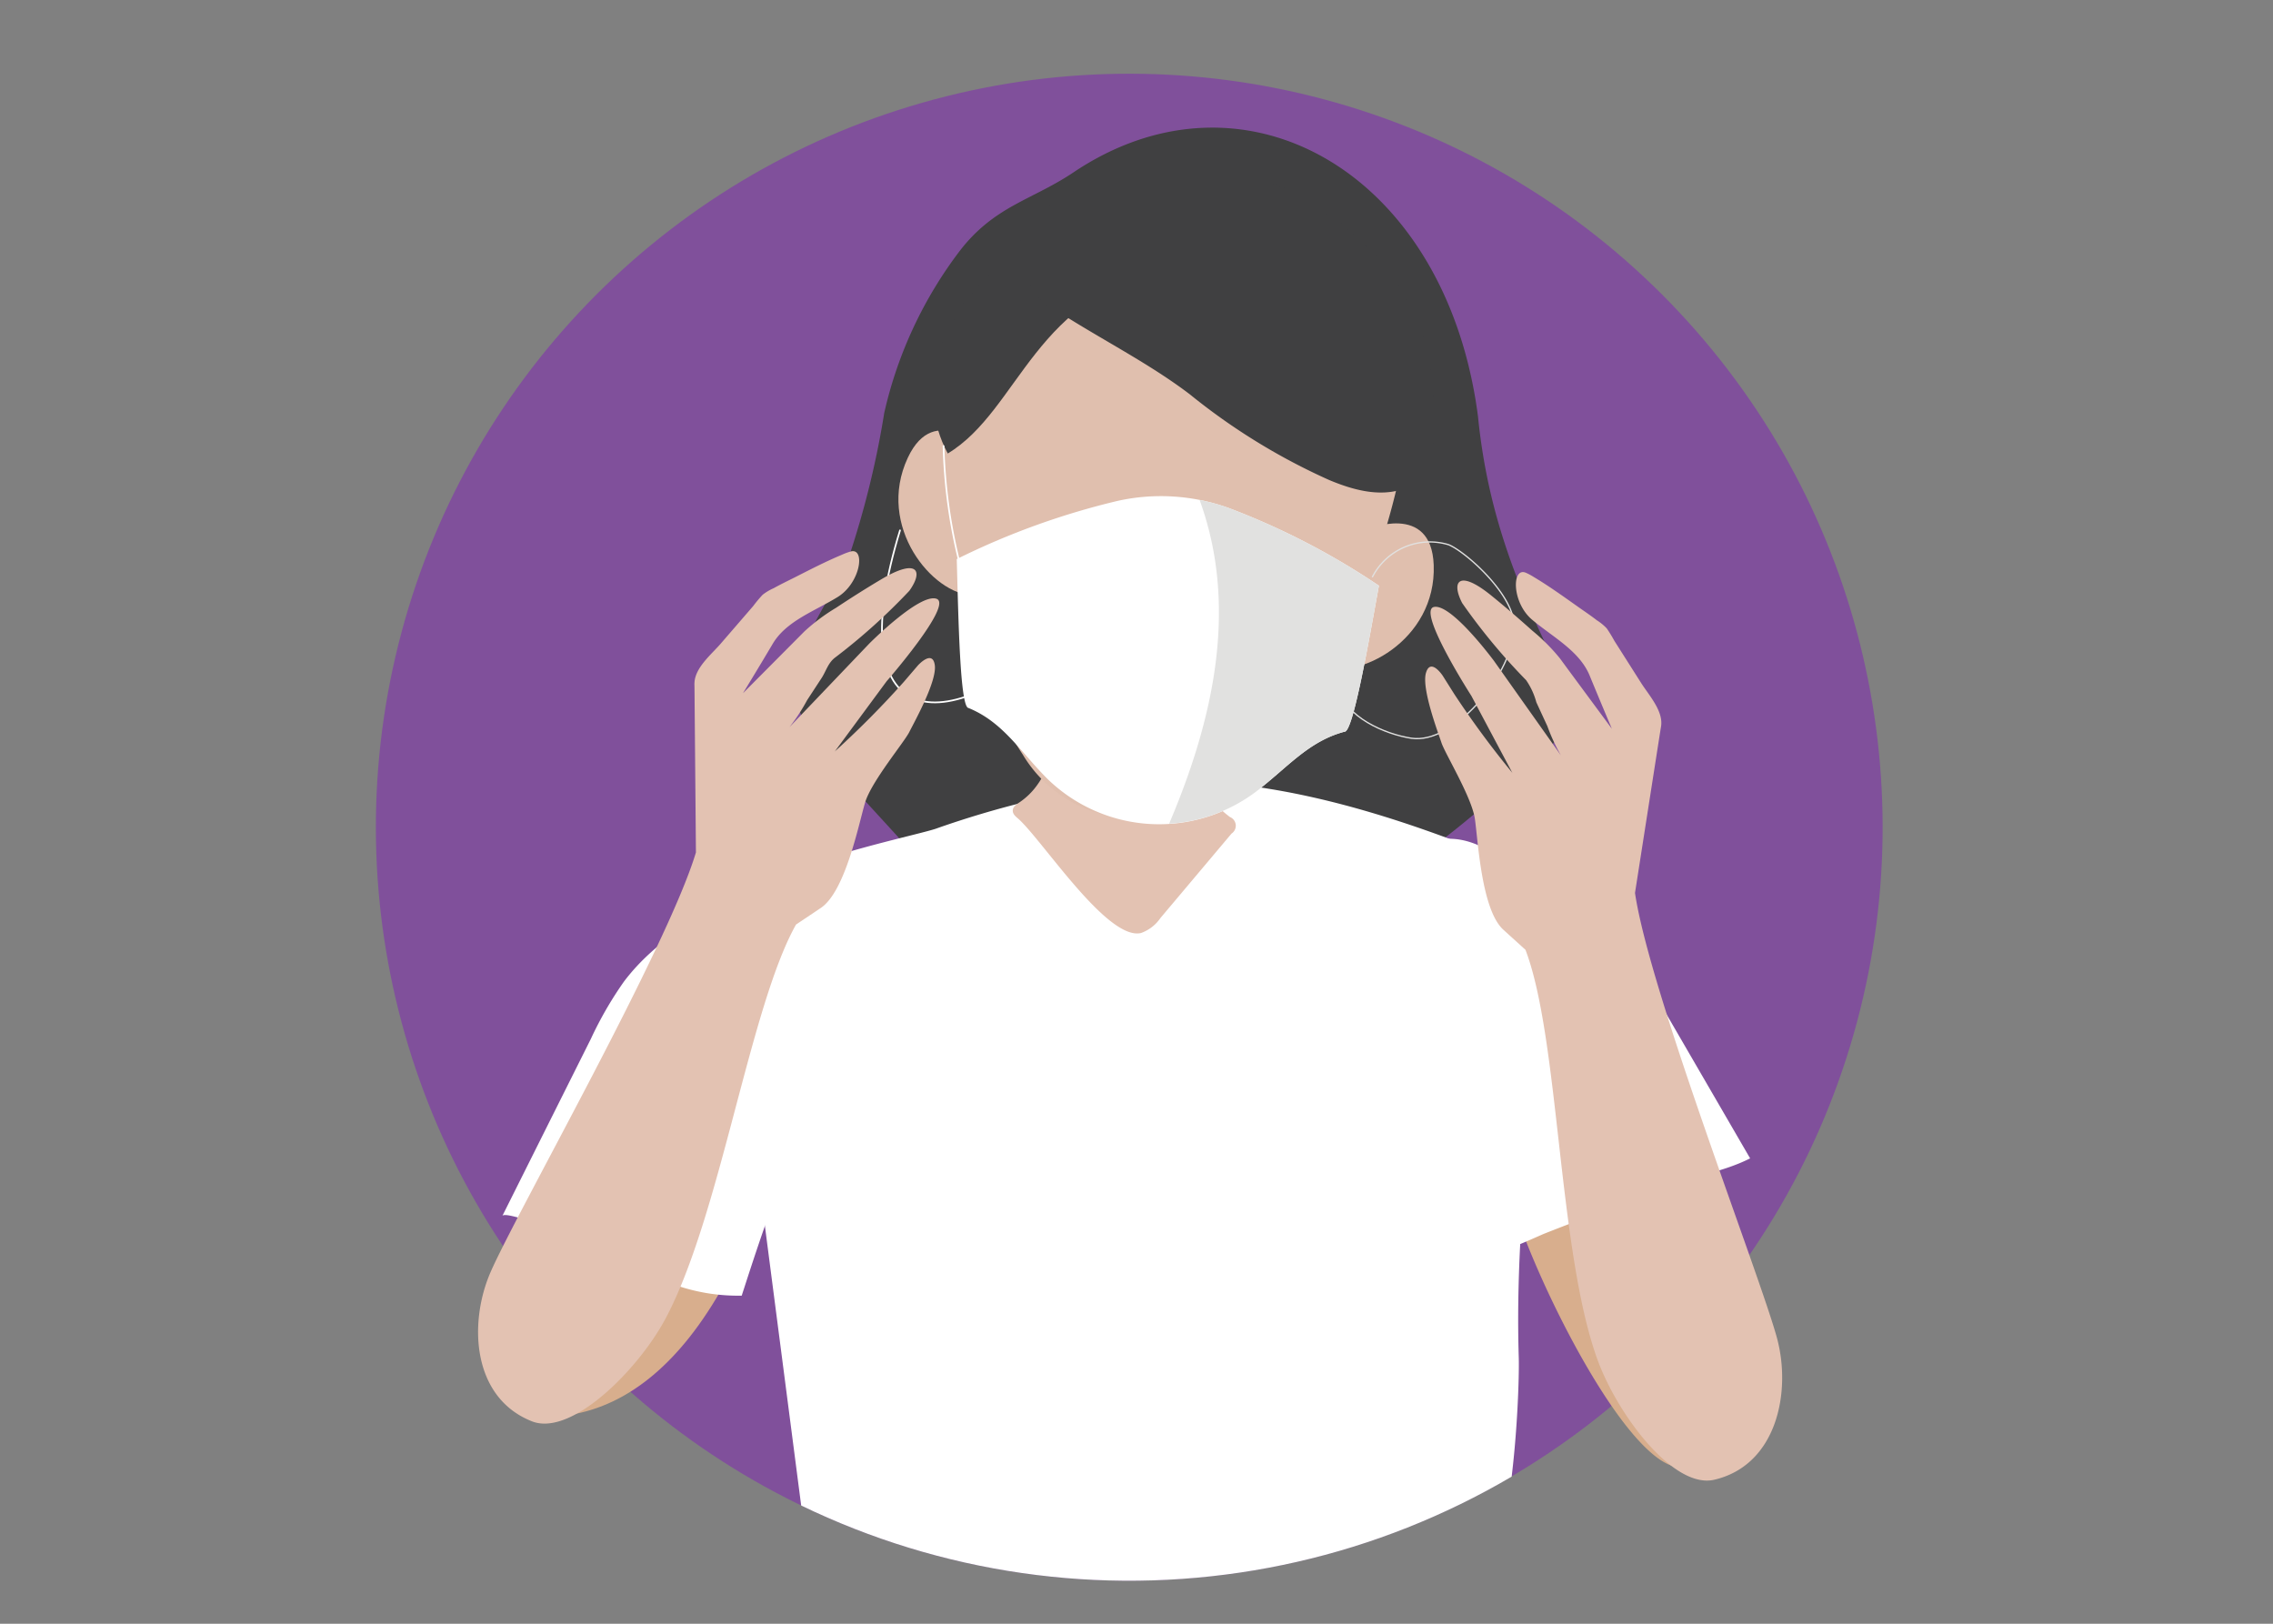 <svg height="100" viewBox="0 0 140 100" width="140" xmlns="http://www.w3.org/2000/svg" xmlns:xlink="http://www.w3.org/1999/xlink"><rect x="0" y="0" width="140" height="100" fill="#808080" stroke="none"/><clipPath id="a"><path d="m2013.581 5891.952c7.538-24.5 27.116-93.372-44.477-98.423-50.315-3.55-79.137 70.516-63.753 98.949 7.374 13.628 20.587 22.579 32.066 4.387a46.428 46.428 0 0 0 53.719.408c2.356 13.427 18.164 8.607 22.445-5.321z"/></clipPath><clipPath id="b"><path d="m0 0h140v100h-140z"/></clipPath><g clip-path="url(#b)"><g transform="translate(-1895 -5808.277)"><circle cx="46.409" cy="46.409" fill="#80509b" r="46.409" transform="matrix(.707 -.707 .707 .707 1898.931 5859.22)"/><g clip-path="url(#a)"><path d="m2001.809 5890.542c-1.937-3.266-3.414-6.784-5.122-10.176a25.365 25.365 0 0 0 -2.63.715c-2.744 1.882-6.017 1.229-5.073 3.623 2.074 5.26 6.164 12.808 8.944 13.828 1.114.409 7.778-1.418 3.881-7.99z" fill="#d8ae8d"/><path d="m1991.641 5852.458a5.07 5.07 0 0 1 -1.631 2.214c-6.2 5.749-13.335 11.716-21.775 11.7-5.151-.013-13.438-1.651-17.037-5.585l-4.028-4.4c-1.611-1.761-3.331-3.817-3.151-6.2.2-2.722 2.255-5.039 3.232-7.505a55.9 55.9 0 0 0 2.211-8.97 25.918 25.918 0 0 1 4.7-10.046c2.154-2.75 4.458-3.075 7.05-4.836 9.728-6.448 21.055-.857 24.222 11.894a28.351 28.351 0 0 1 .6 3.209c.583 5.85 2.376 10.448 4.971 15.664a4.57 4.57 0 0 1 .692 2.584 2.173 2.173 0 0 1 -.056.277z" fill="#404041"/><path d="m1944.6 5902.949q-1.3-10.019-2.6-20.038c-.711-5.48-1.013-11.621-2.675-16.849-1.212-3.711 11.092-6.042 13.284-6.737a58.651 58.651 0 0 1 11.38-2.789c8.3-.89 16.552 1.782 24.269 4.968a2.666 2.666 0 0 1 2.172 3.263c-.6 9.063-2.175 17.642-1.886 27.12.063 2.062-.394 15.7-3.874 15.7l-38.532.773z" fill="#fff"/><path d="m1927.848 5886.863c2.393-2.949 4.367-6.213 6.551-9.32-.016.023 4.321 2.939 4.6 3.195 2.44 2.262 1.668 4.807.385 7.038-2.818 4.9-5.959 6.954-8.858 7.558-1.165.242-7.491-2.534-2.678-8.471z" fill="#d8ae8d"/><path d="m1940.831 5887.618c-.049.151-.1.3-.145.453a11.688 11.688 0 0 1 -4.141-.671 23.905 23.905 0 0 1 -4.147-1.99c-.665-.409-6.241-2.683-6.458-2.248q2.726-5.453 5.453-10.905a22.733 22.733 0 0 1 2.028-3.514c1.993-2.658 5.026-4.289 7.961-5.838 4.554-2.4 7.577 3.622 6.541 7.693-.746 2.931-2.744 5.214-3.859 7.961-1.195 2.941-2.254 6.018-3.233 9.059z" fill="#fff"/><path d="m1958.9 5856.6a4.284 4.284 0 0 1 -1.113 1.094c-.182.122-.394.264-.408.483s.158.37.313.5c1.464 1.269 5.5 7.549 7.584 7.061a2.434 2.434 0 0 0 1.2-.926l4.379-5.2a.578.578 0 0 0 -.1-1.018c-3.745-2.807-3.063-8.156-3.951-12.518-.483-2.374-1.1-5.591-3.647-3.726-1.575 1.157-1.942 5.194-2.323 6.922-.487 2.219-.525 5.353-1.934 7.328z" fill="#e3c2b2"/><g fill="#e0bfae"><path d="m1981.856 5833.841c1.1-5.417-4.882-9.439-11.369-10.726-6.473-1.357-13.544 0-14.642 5.419 0 0-4.8 15.711 2.153 26.218a8.055 8.055 0 0 0 11.667 2.38c10.488-6.949 12.191-23.291 12.191-23.291z"/><path d="m1950.914 5836.468c1.656-3.546 4.658-.392 4.658-.392l-.645 8.864c-2.471-.046-5.989-4.24-4.013-8.472z"/><path d="m1983.306 5843.076c-.144-3.913-4.136-2.185-4.136-2.185l-2.857 8.412c2.287.926 7.163-1.556 6.993-6.227z"/></g><path d="m1953.375 5836.206c4.474-2.7 5.348-9.982 13.928-11.358-7.557-6.788-17.99 3.806-13.928 11.358z" fill="#404041"/><path d="m1979.931 5844.348c-.654 3.588-1.593 9.024-2.115 8.991-2.228.588-3.529 2.224-5.44 3.681a9.867 9.867 0 0 1 -12.9-.813c-1.67-1.683-2.709-3.466-4.824-4.328-.522-.032-.622-5.534-.723-9.17a46.365 46.365 0 0 1 9.916-3.586 12.31 12.31 0 0 1 6.806.429 45 45 0 0 1 9.28 4.796z" fill="#fff"/><path d="m1977.016 5821.633a16.153 16.153 0 0 0 -8.394-3.213c-3.2-.136-11.572 1.854-10.82 6.071a4.8 4.8 0 0 0 2.357 2.971c2.691 1.727 5.638 3.207 8.125 5.1a38.736 38.736 0 0 0 8.581 5.276c1.515.637 3.375 1.16 4.963.385 2.466-1.2 1.432-6.83.856-9.047a14.351 14.351 0 0 0 -5.668-7.543z" fill="#404041"/><path d="m1988.138 5885.067c.148.009 1.82-.751 1.972-.811 2.211-.875 4.46-1.688 6.645-2.628 1.974-.849 4.132-1.046 6.04-2.012l-6.119-10.543a22.622 22.622 0 0 0 -2.243-3.38c-2.155-2.529-5.283-3.968-8.308-5.33-4.695-2.115-7.337 4.089-6.051 8.087 1.04 3.232 3.785 6.588 5.481 9.543.708 1.233.756 6.963 2.583 7.074z" fill="#fff"/><path d="m1960.641 5847.245c-8.2 7.23-13.807 5.45-10.207-6.305" fill="none" stroke="#fff" stroke-linecap="round" stroke-linejoin="round" stroke-width=".104"/><path d="m1979.521 5843.826a3.984 3.984 0 0 1 4.708-2c1.1.452 4.4 3.388 4.012 5.388" fill="none" stroke="#e1e1e0" stroke-miterlimit="10" stroke-width=".08"/><path d="m1977.489 5850.6c.264 1.825 2.866 2.911 4.453 3.143 2.57.377 6.032-3.749 6.3-6.523" fill="none" stroke="#e1e1e0" stroke-miterlimit="10" stroke-width=".08"/><path d="m1925.209 5886.637c1.57-3.624 10.87-19.93 12.655-25.862l-.03-3.466q-.025-2.892-.051-5.785c0-.294-.005-.588-.007-.881 0-.111-.009-.223 0-.333.047-.922 1.034-1.726 1.6-2.376l2.019-2.337a8.346 8.346 0 0 1 .575-.688 3.119 3.119 0 0 1 .678-.405c.424-.237.864-.448 1.3-.667.96-.487 1.923-.985 2.919-1.4a3.643 3.643 0 0 1 .546-.2c.9-.214.586 1.942-.82 2.809s-3.165 1.47-4 2.883-1.833 3.043-1.833 3.043l3.267-3.286.522-.525a11.791 11.791 0 0 1 1.938-1.447c.931-.616 1.873-1.215 2.834-1.783 2.167-1.28 2.58-.516 1.69.728a37.048 37.048 0 0 1 -4.589 4.125c-.425.331-.543.83-.823 1.258l-.885 1.353a11.52 11.52 0 0 1 -1.087 1.663l4.915-5.147s3.105-3.124 4.143-2.757-3.078 5.082-3.078 5.082l-3.2 4.334a1.093 1.093 0 0 1 .132-.125 57 57 0 0 0 4.129-4.173l.865-1.01s.905-1.011 1.044-.02-1.254 3.487-1.573 4.121-2.33 3.041-2.718 4.333-1.209 5.483-2.733 6.5l-1.524 1.02c-2.867 5.1-4.678 18.029-8.06 24.31-1.7 3.156-5.8 7.247-8.214 6.281-3.676-1.457-3.902-6.041-2.546-9.17z" fill="#e3c2b2"/><path d="m2004.454 5890.7c-1.026-3.814-7.849-21.3-8.75-27.431l.535-3.424q.447-2.858.893-5.716c.046-.29.091-.581.137-.871.017-.109.04-.219.051-.328.087-.919-.772-1.859-1.233-2.583l-1.656-2.607a8.667 8.667 0 0 0 -.469-.765 3.179 3.179 0 0 0 -.612-.5c-.385-.3-.79-.568-1.185-.848-.879-.622-1.759-1.255-2.684-1.808a3.768 3.768 0 0 0 -.512-.274c-.855-.341-.863 1.837.4 2.9s2.916 1.916 3.541 3.436 1.369 3.277 1.369 3.277l-2.753-3.726-.44-.6a11.817 11.817 0 0 0 -1.706-1.714c-.832-.745-1.676-1.475-2.544-2.177-1.957-1.582-2.477-.887-1.778.474a37.085 37.085 0 0 0 3.939 4.75 4.377 4.377 0 0 1 .631 1.365l.678 1.467a11.448 11.448 0 0 0 .833 1.8l-4.113-5.808s-2.616-3.544-3.7-3.332 2.3 5.477 2.3 5.477l2.531 4.754a1.209 1.209 0 0 0 -.113-.144 56.728 56.728 0 0 1 -3.476-4.73l-.709-1.125s-.748-1.132-1.03-.172.733 3.632.956 4.306 1.862 3.348 2.057 4.683.4 5.6 1.756 6.832l1.359 1.232c2.091 5.468 2 18.518 4.43 25.225 1.221 3.37 4.679 8.015 7.21 7.411 3.85-.906 4.742-5.406 3.857-8.706z" fill="#e3c2b2"/><path d="m1954.066 5842.8a32.977 32.977 0 0 1 -.95-7.055" fill="none" stroke="#fff" stroke-linecap="round" stroke-linejoin="round" stroke-width=".104"/><path d="m1970.656 5839.553a12.187 12.187 0 0 0 -1.769-.486c2.4 6.585.86 13.506-1.877 19.938a9.856 9.856 0 0 0 5.366-1.985c1.911-1.457 3.212-3.093 5.44-3.681.522.033 1.461-5.4 2.115-8.991a44.946 44.946 0 0 0 -9.275-4.795z" fill="#e1e1e0"/></g></g></g></svg>